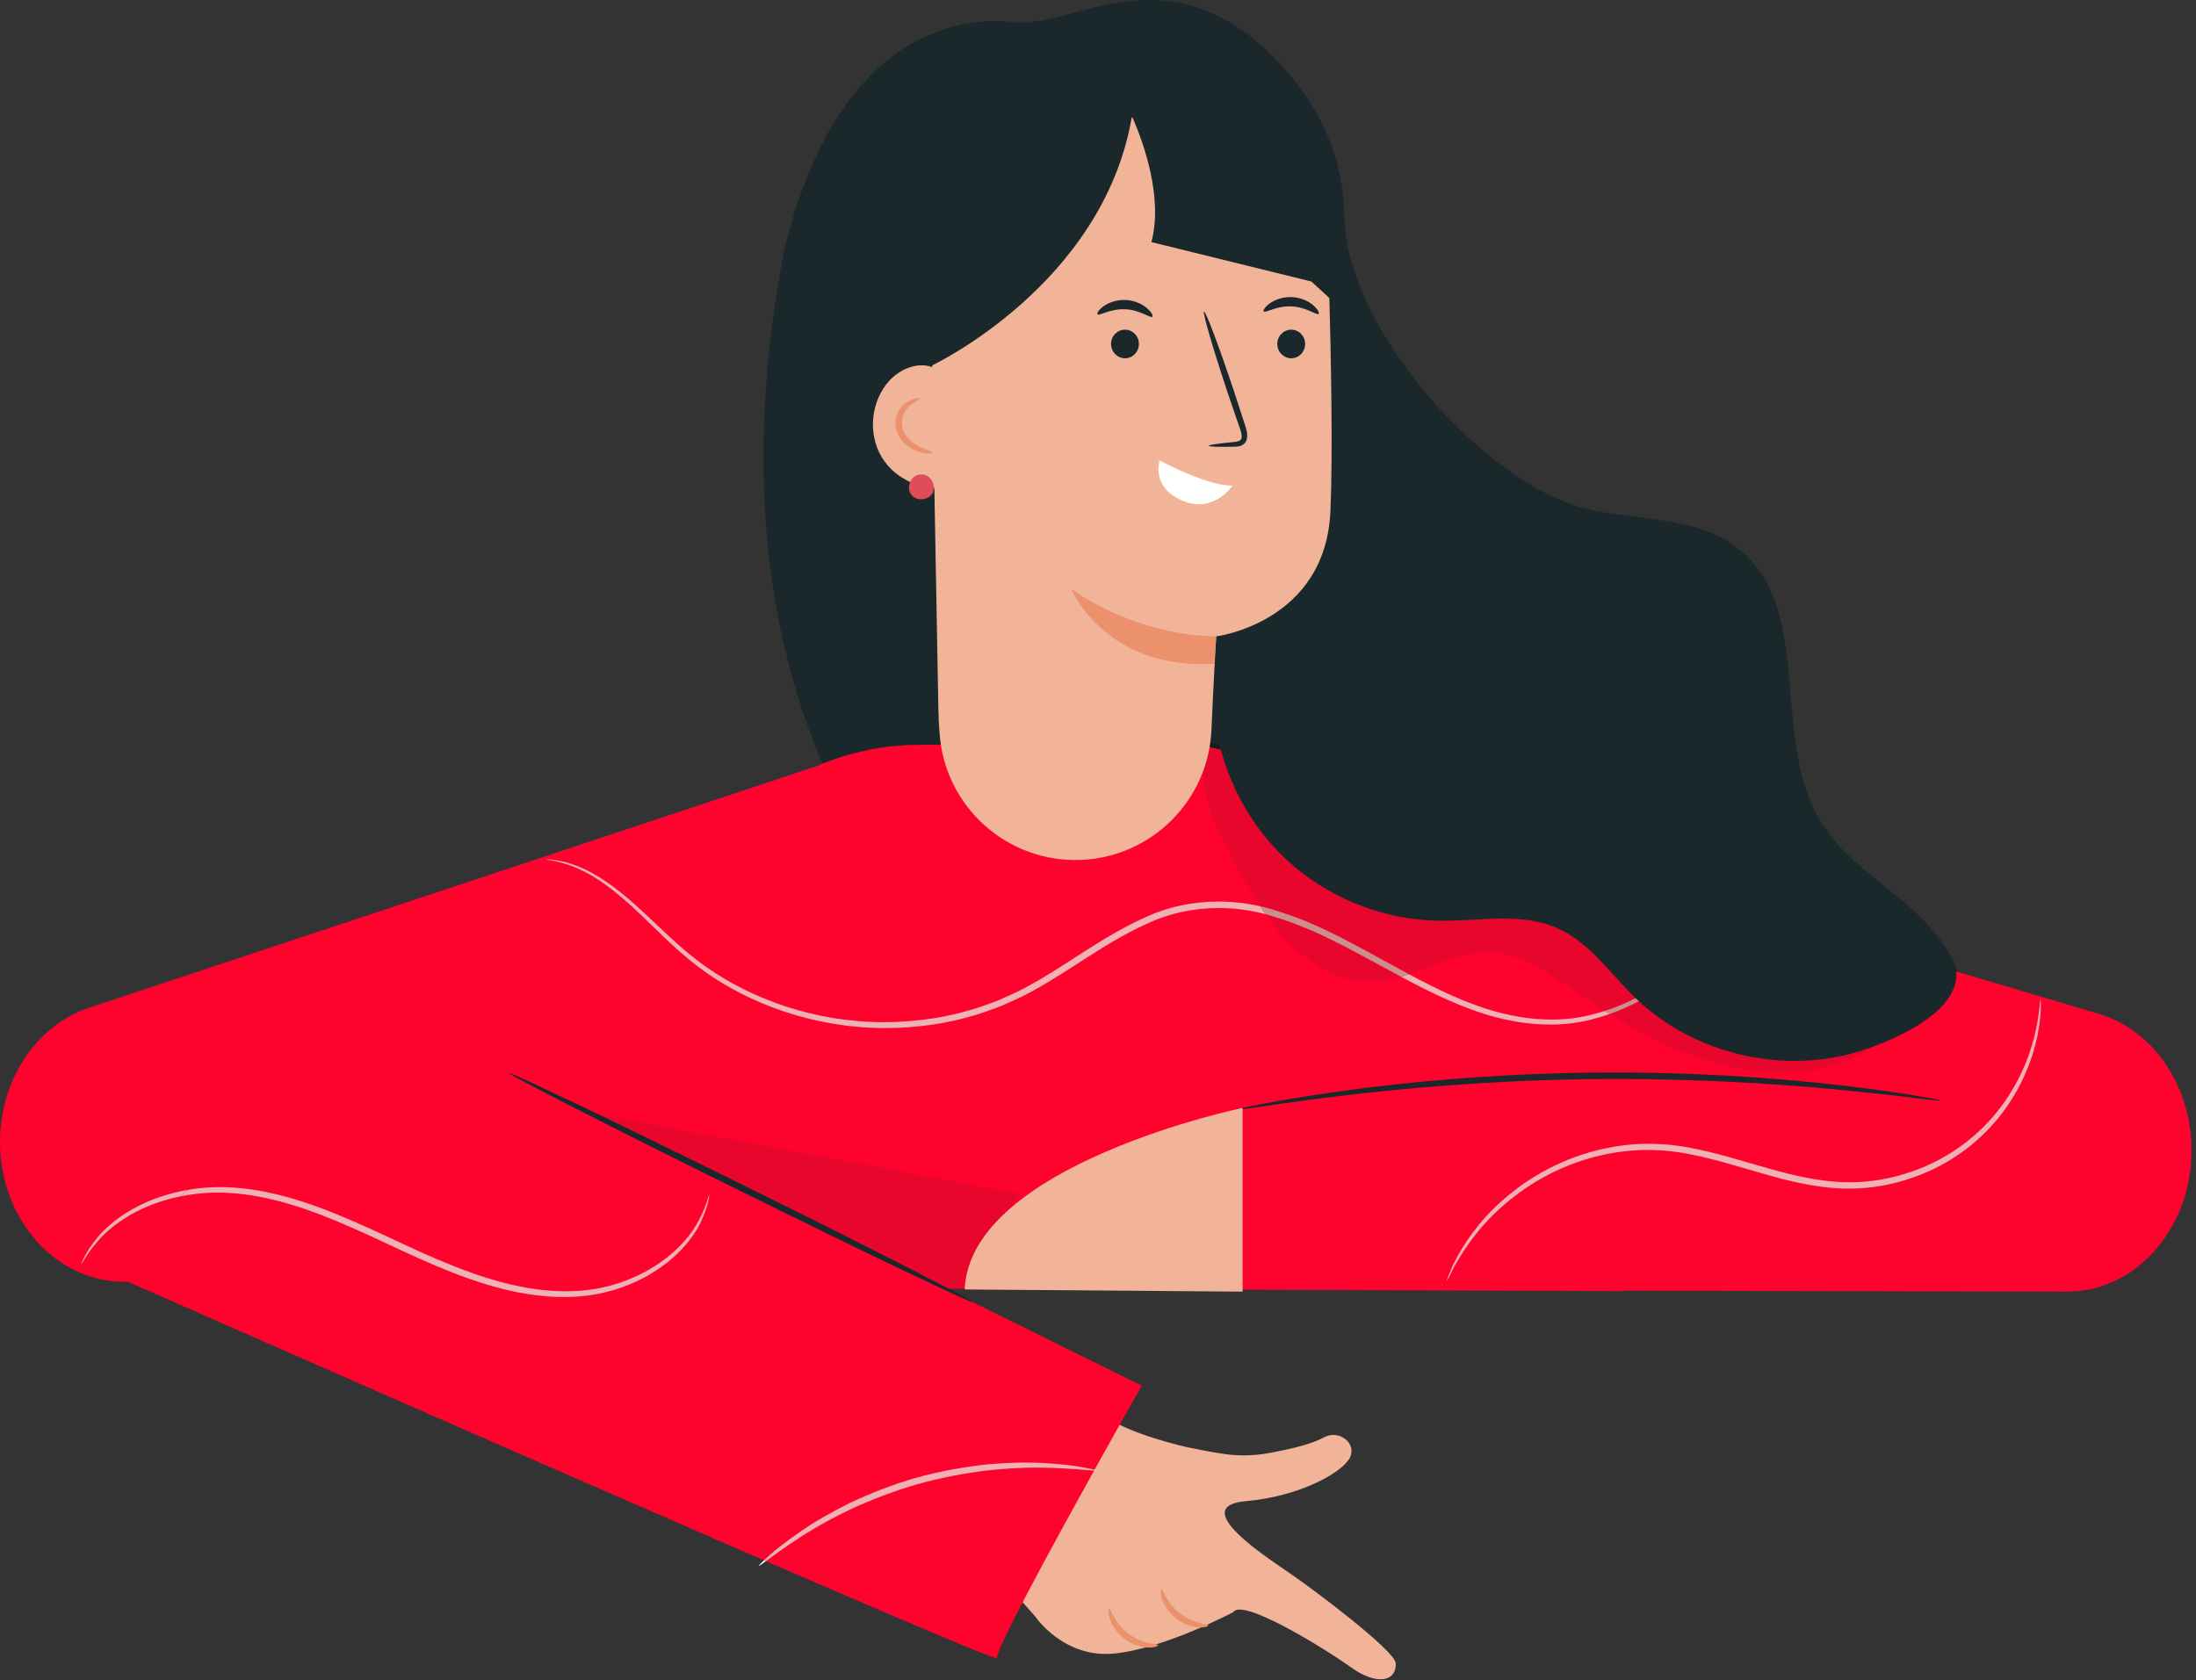 <svg xmlns="http://www.w3.org/2000/svg" width="260" height="199" viewBox="0 0 260 199" fill="none"><rect x="0" y="0" width="260" height="199" fill="#333333" stroke="none"/><path fill-rule="evenodd" clip-rule="evenodd" d="M148.644 70.976L144.607 73.305L140.573 75.635V66.317L148.644 70.976Z" fill="#F8F7F5"></path><path fill-rule="evenodd" clip-rule="evenodd" d="M145.918 180.951C144.572 179.379 144.435 178.05 147.467 177.779C154.153 177.177 159.075 174.257 159.852 172.569C160.63 170.88 158.511 169.228 156.698 170.244C155.234 171.065 152.366 171.697 150.19 172.087C148.395 172.409 146.561 172.443 144.766 172.16C143.209 171.915 141.841 171.654 140.616 171.394C140.616 171.394 133.542 169.869 130.487 167.486L115.527 183.475L122.545 191.404C122.545 191.404 125.895 196.414 131.915 195.82C137.935 195.226 146.031 190.905 146.031 190.905C147.124 189.226 156.818 195.203 159.939 197.443C163.024 199.659 165.369 199.12 165.25 196.966C165.17 195.496 155.779 188.409 152.641 186.262C150.926 185.089 147.542 182.844 145.918 180.951Z" fill="#F2B499"></path><path fill-rule="evenodd" clip-rule="evenodd" d="M137.124 194.841C137.141 194.933 136.693 195.124 135.92 195.103C135.154 195.089 134.083 194.785 133.135 194.071C132.188 193.354 131.604 192.404 131.381 191.671C131.151 190.933 131.213 190.45 131.304 190.441C131.517 190.392 131.883 192.2 133.6 193.456C135.274 194.764 137.114 194.623 137.124 194.841Z" fill="#EB916B"></path><path fill-rule="evenodd" clip-rule="evenodd" d="M143.052 192.506C143.064 192.601 142.627 192.761 141.889 192.715C141.159 192.674 140.144 192.358 139.246 191.663C138.351 190.964 137.796 190.057 137.575 189.358C137.348 188.656 137.399 188.192 137.49 188.18C137.705 188.129 138.102 189.835 139.719 191.054C141.299 192.321 143.049 192.287 143.052 192.506Z" fill="#EB916B"></path><path fill-rule="evenodd" clip-rule="evenodd" d="M159.182 26.198C159.808 39.327 175.821 57.309 187.73 60.219C193.991 61.749 201.196 61.029 206.156 65.235C214.662 72.45 209.688 87.403 215.425 97.081C218.954 103.029 225.96 105.948 229.929 111.597C236.523 120.986 232.098 135.176 223.099 142.169C214.098 149.161 202.113 150.496 190.833 150.206C166.024 149.563 140.618 141.68 122.685 124.093C114.261 115.832 81.298 90.326 92.793 29.874L159.182 26.198Z" fill="#1A282B"></path><path fill-rule="evenodd" clip-rule="evenodd" d="M248.729 120.132L154.403 92.127C146.584 88.807 140.664 87.994 140.664 87.994L108.818 88.206C104.493 88.206 100.422 89.136 96.603 90.761L10.742 119.28C4.39 121.29 0 127.807 0 135.229C0 144.381 6.596 151.798 14.732 151.798H54.381C54.267 152.172 54.206 152.379 54.206 152.379L192.11 152.896L192.108 152.844L244.741 152.961C252.877 152.961 259.473 145.472 259.473 136.234C259.473 128.741 255.084 122.161 248.729 120.132Z" fill="#FF032F"></path><path fill-rule="evenodd" clip-rule="evenodd" d="M229.827 130.329C229.822 130.355 229.527 130.339 228.97 130.284C228.33 130.213 227.526 130.121 226.541 130.009C224.435 129.742 221.382 129.403 217.609 129.038C210.061 128.303 199.593 127.653 188.021 127.797C176.447 127.955 166 128.881 158.473 129.813C154.71 130.277 151.667 130.694 149.569 131.017C148.587 131.155 147.785 131.266 147.148 131.355C146.593 131.425 146.299 131.449 146.293 131.422C146.289 131.397 146.573 131.321 147.12 131.203C147.753 131.077 148.545 130.917 149.52 130.721C151.604 130.308 154.638 129.806 158.401 129.272C165.926 128.2 176.401 127.185 188.012 127.025C199.618 126.881 210.115 127.62 217.665 128.496C221.441 128.93 224.487 129.352 226.582 129.712C227.56 129.881 228.358 130.02 228.993 130.13C229.542 130.235 229.83 130.302 229.827 130.329Z" fill="#1A282B"></path><path fill-rule="evenodd" clip-rule="evenodd" d="M207.322 107.838L207.222 107.808C207.274 107.761 207.325 107.715 207.37 107.671C207.563 107.497 207.671 107.408 207.689 107.408C207.69 107.408 207.69 107.41 207.69 107.41C207.701 107.419 207.612 107.526 207.428 107.727C207.394 107.763 207.359 107.8 207.322 107.838Z" fill="#A1A7A6"></path><path fill-rule="evenodd" clip-rule="evenodd" d="M104.835 121.748C96.278 121.748 88.704 118.82 83.382 115.015C80.416 112.899 78.164 110.503 76.095 108.543C74.04 106.56 72.151 104.983 70.45 103.929C67.015 101.804 64.616 101.905 64.67 101.763C64.67 101.763 64.674 101.763 64.684 101.763C64.776 101.763 65.329 101.77 66.281 101.954C67.33 102.14 68.853 102.643 70.606 103.671C72.359 104.702 74.301 106.268 76.39 108.229C78.496 110.169 80.766 112.523 83.696 114.569C88.933 118.237 96.336 121.05 104.667 121.05C105.588 121.05 106.521 121.015 107.464 120.943C109.812 120.755 112.215 120.392 114.582 119.689C115.782 119.397 116.938 118.92 118.123 118.499C119.267 117.976 120.444 117.498 121.566 116.869C126.101 114.449 130.32 111.023 135.412 108.723C138.21 107.382 141.262 106.767 144.267 106.767C145.945 106.767 147.61 106.958 149.209 107.323C149.413 107.64 149.622 107.952 149.837 108.262C148.041 107.785 146.166 107.532 144.277 107.532C141.384 107.532 138.455 108.127 135.726 109.426C130.761 111.663 126.538 115.077 121.924 117.535C120.782 118.172 119.572 118.662 118.403 119.192C117.19 119.62 116.007 120.102 114.781 120.398C112.363 121.108 109.91 121.471 107.515 121.653C106.613 121.717 105.718 121.748 104.835 121.748ZM183.529 121.329C181.391 121.329 179.16 121.02 176.936 120.416C173.238 119.425 169.59 117.653 165.881 115.668C166.195 115.576 166.507 115.477 166.818 115.373C170.293 117.232 173.692 118.862 177.107 119.8C179.342 120.422 181.573 120.738 183.705 120.739C185.412 120.739 187.055 120.536 188.585 120.123C189.065 120.004 189.535 119.869 189.993 119.724C190.185 119.846 190.379 119.966 190.575 120.086C189.978 120.296 189.36 120.486 188.723 120.652C187.104 121.105 185.351 121.329 183.529 121.329Z" fill="#F0B1B4"></path><path fill-rule="evenodd" clip-rule="evenodd" d="M112.039 152.625L111.972 152.595L113.563 152.601L112.039 152.625Z" fill="#141D1F"></path><path fill-rule="evenodd" clip-rule="evenodd" d="M113.563 152.601L111.972 152.595L111.357 152.324L69.767 131.77L120.738 141.379L113.852 152.597L113.563 152.601Z" fill="#E8062D"></path><path fill-rule="evenodd" clip-rule="evenodd" d="M171.298 151.653C171.296 151.653 171.296 151.653 171.296 151.653C171.271 151.643 171.378 151.348 171.606 150.794C171.732 150.493 171.874 150.155 172.036 149.772C172.25 149.372 172.489 148.927 172.753 148.437C173.884 146.477 175.818 143.699 179.064 141.18C182.24 138.629 186.759 136.329 192.169 135.64C193.154 135.517 194.169 135.454 195.2 135.454C196.985 135.454 198.819 135.643 200.643 136.034C203.535 136.606 206.424 137.537 209.39 138.373C212.35 139.217 215.283 139.878 218.154 139.997C218.427 140.007 218.698 140.012 218.969 140.012C221.544 140.012 224.028 139.546 226.283 138.769C231.311 137.065 235.061 133.767 237.327 130.493C239.633 127.198 240.613 124.013 241.073 121.825C241.523 119.62 241.522 118.357 241.6 118.357C241.628 118.357 241.636 118.671 241.63 119.271C241.615 119.869 241.551 120.754 241.369 121.88C240.993 124.115 240.08 127.386 237.776 130.801C235.516 134.197 231.687 137.649 226.517 139.44C224.175 140.266 221.581 140.764 218.886 140.764C218.633 140.764 218.381 140.76 218.126 140.751C215.16 140.64 212.159 139.964 209.181 139.115C206.196 138.274 203.327 137.345 200.495 136.774C198.656 136.374 196.833 136.185 195.059 136.185C194.107 136.185 193.17 136.24 192.253 136.346C186.994 136.976 182.551 139.164 179.399 141.612C176.175 144.025 174.207 146.7 173.01 148.591C172.727 149.063 172.471 149.49 172.24 149.875C172.056 150.244 171.892 150.57 171.748 150.857C171.48 151.379 171.326 151.653 171.298 151.653Z" fill="#F0B1B4"></path><path fill-rule="evenodd" clip-rule="evenodd" d="M10.822 149.886C10.822 149.886 118.613 197.447 118.058 196.369C117.502 195.289 135.172 164.095 135.172 164.095L47.839 120.932L10.822 149.886Z" fill="#FF032F"></path><path fill-rule="evenodd" clip-rule="evenodd" d="M60.301 127.092C60.325 127.043 61.114 127.378 62.523 128.022C64.046 128.739 66.043 129.681 68.455 130.816C73.449 133.207 80.325 136.557 87.896 140.299C95.473 144.043 102.311 147.471 107.244 149.988C109.613 151.215 111.575 152.229 113.071 153.004C114.439 153.732 115.185 154.157 115.162 154.204C115.139 154.253 114.35 153.92 112.942 153.275C111.421 152.558 109.424 151.618 107.012 150.481C102.018 148.09 95.141 144.74 87.564 140.995C79.991 137.252 73.151 133.823 68.218 131.308C65.849 130.081 63.887 129.066 62.393 128.292C61.024 127.564 60.279 127.139 60.301 127.092Z" fill="#1A282B"></path><path fill-rule="evenodd" clip-rule="evenodd" d="M9.633 149.659C9.631 149.659 9.628 149.659 9.627 149.657C9.627 149.657 9.991 148.489 11.35 146.785C12.681 145.08 15.23 143.007 18.93 141.749C19.979 141.395 21.113 141.099 22.317 140.895L21.299 141.692C20.532 141.85 19.799 142.046 19.102 142.266C15.477 143.426 12.951 145.37 11.579 146.979C10.207 148.552 9.729 149.659 9.633 149.659Z" fill="#F0B1B4"></path><path fill-rule="evenodd" clip-rule="evenodd" d="M66.75 153.6C65.613 153.6 64.446 153.518 63.265 153.36C58.139 152.702 52.853 150.566 47.545 148.086C42.236 145.6 37.175 143.204 32.258 142.056C30.009 141.512 27.809 141.231 25.741 141.231C25.559 141.231 25.378 141.232 25.197 141.237C23.828 141.272 22.521 141.437 21.299 141.692L22.317 140.895C23.233 140.739 24.187 140.635 25.175 140.597C25.452 140.586 25.73 140.582 26.01 140.582C28.061 140.582 30.222 140.85 32.419 141.363C37.444 142.499 42.57 144.905 47.87 147.385C53.163 149.859 58.364 151.976 63.36 152.655C64.593 152.831 65.808 152.92 66.985 152.92C68.181 152.92 69.341 152.828 70.445 152.644C72.64 152.277 74.608 151.539 76.283 150.662C79.644 148.884 81.732 146.452 82.704 144.578C83.696 142.72 83.876 141.518 83.969 141.518C83.97 141.518 83.972 141.52 83.973 141.52C83.973 141.52 83.914 142.746 82.97 144.717C82.058 146.678 79.97 149.25 76.541 151.142C74.834 152.077 72.818 152.866 70.556 153.272C69.341 153.492 68.065 153.6 66.75 153.6Z" fill="#F0B1B4"></path><path fill-rule="evenodd" clip-rule="evenodd" d="M89.867 185.423C89.859 185.423 89.855 185.422 89.852 185.417C89.827 185.389 90.038 185.167 90.458 184.777C90.533 184.81 90.612 184.844 90.687 184.877C90.216 185.225 89.939 185.423 89.867 185.423Z" fill="#FAF9F7"></path><path fill-rule="evenodd" clip-rule="evenodd" d="M129.566 174.151C129.557 174.151 129.548 174.151 129.538 174.151C129.556 174.118 129.573 174.087 129.593 174.054C129.69 174.083 129.739 174.105 129.736 174.12C129.733 174.142 129.676 174.151 129.566 174.151Z" fill="#FBDFD1"></path><path fill-rule="evenodd" clip-rule="evenodd" d="M90.687 184.877C90.612 184.844 90.533 184.81 90.458 184.777C90.625 184.623 90.827 184.441 91.058 184.234C91.856 183.497 93.099 182.526 94.701 181.422C96.296 180.305 98.304 179.132 100.615 177.991C102.944 176.887 105.585 175.837 108.447 175.012C111.316 174.214 114.116 173.723 116.677 173.441C118.39 173.281 119.996 173.203 121.452 173.203C122.178 173.203 122.865 173.222 123.513 173.26C125.455 173.361 127.022 173.537 128.09 173.745C128.844 173.881 129.359 173.986 129.593 174.054C129.573 174.087 129.556 174.118 129.538 174.151C128.893 174.143 126.711 173.857 123.495 173.806C123.224 173.8 122.947 173.797 122.661 173.797C120.921 173.797 118.924 173.911 116.754 174.149C114.234 174.465 111.483 174.969 108.658 175.754C105.84 176.566 103.233 177.58 100.92 178.634C98.625 179.723 96.616 180.831 95 181.877C92.99 183.161 91.529 184.256 90.687 184.877Z" fill="#F0B1B4"></path><path fill-rule="evenodd" clip-rule="evenodd" d="M205.36 107.256L154.403 92.127C149.435 90.017 145.235 88.921 142.831 88.401C142.889 88.198 142.954 87.995 143.027 87.794L205.36 107.256Z" fill="#141D1F"></path><path fill-rule="evenodd" clip-rule="evenodd" d="M210.824 127.003C207.299 127.003 203.744 126.256 200.422 125.041C196.961 123.774 193.714 122.026 190.575 120.086C193.289 119.131 195.585 117.769 197.529 116.453C199.898 114.819 201.77 113.197 203.262 111.837C204.754 110.477 205.852 109.36 206.597 108.603C206.873 108.312 207.105 108.066 207.299 107.862L228.841 114.588C227.514 120.14 222.683 124.45 217.218 126.096C215.139 126.721 212.988 127.003 210.824 127.003ZM189.993 119.724C188.468 118.767 186.969 117.769 185.48 116.764C182.751 114.92 179.862 112.977 176.575 112.788C176.394 112.777 176.213 112.773 176.033 112.773C172.856 112.773 169.881 114.343 166.818 115.373C166.17 115.026 165.52 114.671 164.865 114.311C160.681 112.069 156.344 109.451 151.311 107.914C150.625 107.683 149.924 107.486 149.209 107.323C148.25 105.844 147.379 104.3 146.517 102.766C144.025 98.337 141.461 93.213 142.831 88.401C145.235 88.921 149.435 90.017 154.403 92.127L205.36 107.256L207.198 107.831C207 108.016 206.764 108.235 206.487 108.493C205.708 109.213 204.579 110.293 203.062 111.613C201.547 112.931 199.653 114.512 197.287 116.096C195.249 117.434 192.834 118.816 189.993 119.724ZM162.24 116.247C158.678 116.247 155.295 114.366 152.767 111.838C151.674 110.743 150.715 109.534 149.837 108.262C150.259 108.374 150.677 108.499 151.089 108.637C156.004 110.123 160.33 112.708 164.526 114.934C164.979 115.182 165.431 115.426 165.881 115.668C164.797 115.983 163.696 116.206 162.569 116.243C162.459 116.246 162.35 116.247 162.24 116.247Z" fill="#E8062D"></path><path fill-rule="evenodd" clip-rule="evenodd" d="M190.575 120.086C190.379 119.966 190.185 119.846 189.993 119.724C192.834 118.816 195.249 117.434 197.288 116.096C199.653 114.512 201.547 112.932 203.062 111.613C204.579 110.293 205.708 109.213 206.488 108.493C206.765 108.235 207 108.016 207.199 107.831L207.299 107.862C207.105 108.066 206.873 108.312 206.597 108.603C205.852 109.36 204.754 110.477 203.262 111.837C201.77 113.197 199.898 114.819 197.529 116.453C195.585 117.769 193.289 119.132 190.575 120.086ZM165.882 115.668C165.431 115.426 164.979 115.182 164.526 114.935C160.33 112.708 156.005 110.123 151.089 108.637C150.677 108.499 150.259 108.375 149.837 108.262C149.622 107.952 149.413 107.64 149.209 107.323C149.925 107.486 150.625 107.683 151.311 107.914C156.344 109.452 160.682 112.069 164.865 114.311C165.52 114.671 166.17 115.026 166.818 115.373C166.507 115.477 166.196 115.576 165.882 115.668Z" fill="#CA8E8E"></path><path fill-rule="evenodd" clip-rule="evenodd" d="M143.433 86.418C143.682 80.615 143.994 75.364 143.994 75.364C143.994 75.364 156.963 73.727 157.522 60.49C158.082 47.252 156.763 16.77 156.763 16.77L132.893 5.308L107.212 25.997L111.239 86.794C111.819 95.552 119.301 102.238 128.071 101.832C136.409 101.447 143.076 94.758 143.433 86.418Z" fill="#F2B499"></path><path fill-rule="evenodd" clip-rule="evenodd" d="M154.527 40.706C154.542 41.643 153.818 42.412 152.907 42.428C151.997 42.443 151.244 41.699 151.228 40.764C151.212 39.829 151.938 39.059 152.847 39.043C153.758 39.026 154.511 39.772 154.527 40.706Z" fill="#1A282B"></path><path fill-rule="evenodd" clip-rule="evenodd" d="M156.129 37.172C155.92 37.394 154.683 36.352 152.905 36.286C151.13 36.192 149.81 37.118 149.621 36.877C149.529 36.77 149.742 36.363 150.318 35.942C150.884 35.524 151.844 35.135 152.951 35.183C154.059 35.235 154.984 35.708 155.512 36.176C156.052 36.648 156.23 37.072 156.129 37.172Z" fill="#1A282B"></path><path fill-rule="evenodd" clip-rule="evenodd" d="M134.844 40.706C134.862 41.643 134.135 42.412 133.225 42.428C132.314 42.443 131.563 41.699 131.547 40.764C131.53 39.829 132.256 39.059 133.166 39.043C134.077 39.026 134.83 39.772 134.844 40.706Z" fill="#1A282B"></path><path fill-rule="evenodd" clip-rule="evenodd" d="M136.446 37.512C136.237 37.735 135 36.693 133.224 36.626C131.449 36.533 130.129 37.459 129.939 37.219C129.846 37.111 130.059 36.703 130.637 36.284C131.203 35.865 132.163 35.475 133.27 35.524C134.376 35.576 135.301 36.049 135.83 36.518C136.369 36.989 136.548 37.413 136.446 37.512Z" fill="#1A282B"></path><path fill-rule="evenodd" clip-rule="evenodd" d="M143.118 52.792C143.111 52.684 144.221 52.524 146.013 52.351C146.47 52.318 146.901 52.24 146.982 51.912C147.095 51.564 146.913 51.032 146.702 50.458C146.293 49.265 145.867 48.015 145.416 46.703C143.635 41.36 142.354 36.973 142.554 36.902C142.754 36.832 144.36 41.106 146.142 46.45C146.57 47.767 146.981 49.023 147.369 50.225C147.533 50.785 147.818 51.422 147.575 52.142C147.447 52.501 147.111 52.749 146.818 52.822C146.526 52.905 146.27 52.901 146.046 52.906C144.241 52.938 143.123 52.901 143.118 52.792Z" fill="#1A282B"></path><path fill-rule="evenodd" clip-rule="evenodd" d="M137.283 54.619C135.465 53.426 142.299 57.564 145.92 57.502C145.92 57.502 143.742 60.838 140.065 59.318C136.246 57.742 137.283 54.619 137.283 54.619Z" fill="#FFFFFE"></path><path fill-rule="evenodd" clip-rule="evenodd" d="M143.994 75.364C143.994 75.364 135.319 75.613 126.819 69.742C126.819 69.742 130.856 79.383 143.769 78.613L143.994 75.364Z" fill="#EB916B"></path><path fill-rule="evenodd" clip-rule="evenodd" d="M93.281 39.043C93.235 50.501 90.237 80.795 111.12 84.997L110.361 43.272C110.361 43.272 130.582 33.737 133.998 13.878L134.121 13.991C135.416 16.988 137.723 23.426 136.321 28.669L155.258 33.336L157.437 35.33C157.437 35.33 164.181 20.555 151.17 7.151C138.16 -6.254 127.043 3.459 120.07 2.622C115.43 2.066 99.344 2.173 92.793 29.874L93.281 39.043Z" fill="#1A282B"></path><path fill-rule="evenodd" clip-rule="evenodd" d="M110.88 43.739C109.116 42.649 106.705 43.545 105.304 45.075C103.099 47.481 102.716 51.367 104.406 54.158C106.098 56.948 109.722 58.407 112.874 57.564" fill="#F2B499"></path><path fill-rule="evenodd" clip-rule="evenodd" d="M110.473 53.6C110.47 53.693 109.88 53.795 108.956 53.545C108.077 53.312 106.71 52.607 106.187 51.089C105.93 50.354 105.979 49.548 106.264 48.929C106.544 48.306 106.99 47.883 107.393 47.613C108.227 47.077 108.861 47.115 108.868 47.201C108.902 47.318 108.351 47.483 107.726 48.046C107.096 48.579 106.49 49.668 106.917 50.843C107.308 52.013 108.372 52.69 109.141 53.032C109.928 53.385 110.485 53.483 110.473 53.6Z" fill="#EB916B"></path><path fill-rule="evenodd" clip-rule="evenodd" d="M108.744 56.207C107.784 56.434 107.293 57.757 107.871 58.555C108.45 59.354 109.862 59.296 110.375 58.454C110.887 57.611 110.292 56.333 109.316 56.185" fill="#DE4D59"></path><path fill-rule="evenodd" clip-rule="evenodd" d="M147.121 152.961V131.203C147.121 131.203 114.809 137.906 114.218 152.703L147.121 152.961Z" fill="#F2B499"></path><path fill-rule="evenodd" clip-rule="evenodd" d="M143.759 84.127C144.287 90.755 147.362 97.148 152.206 101.7C157.052 106.253 163.624 108.923 170.27 109.038C175.042 109.123 180.07 107.989 184.424 109.937C188.212 111.632 190.647 115.302 193.631 118.186C200.63 124.954 211.493 127.41 220.722 124.312C224.634 122.998 230.852 120.186 231.579 116.126C232.133 113.029 228.353 109.954 226.122 107.737C223.892 105.521 221.01 104.1 218.166 102.763C195.148 91.952 170.442 84.09 145.049 82.746" fill="#1A282B"></path></svg>